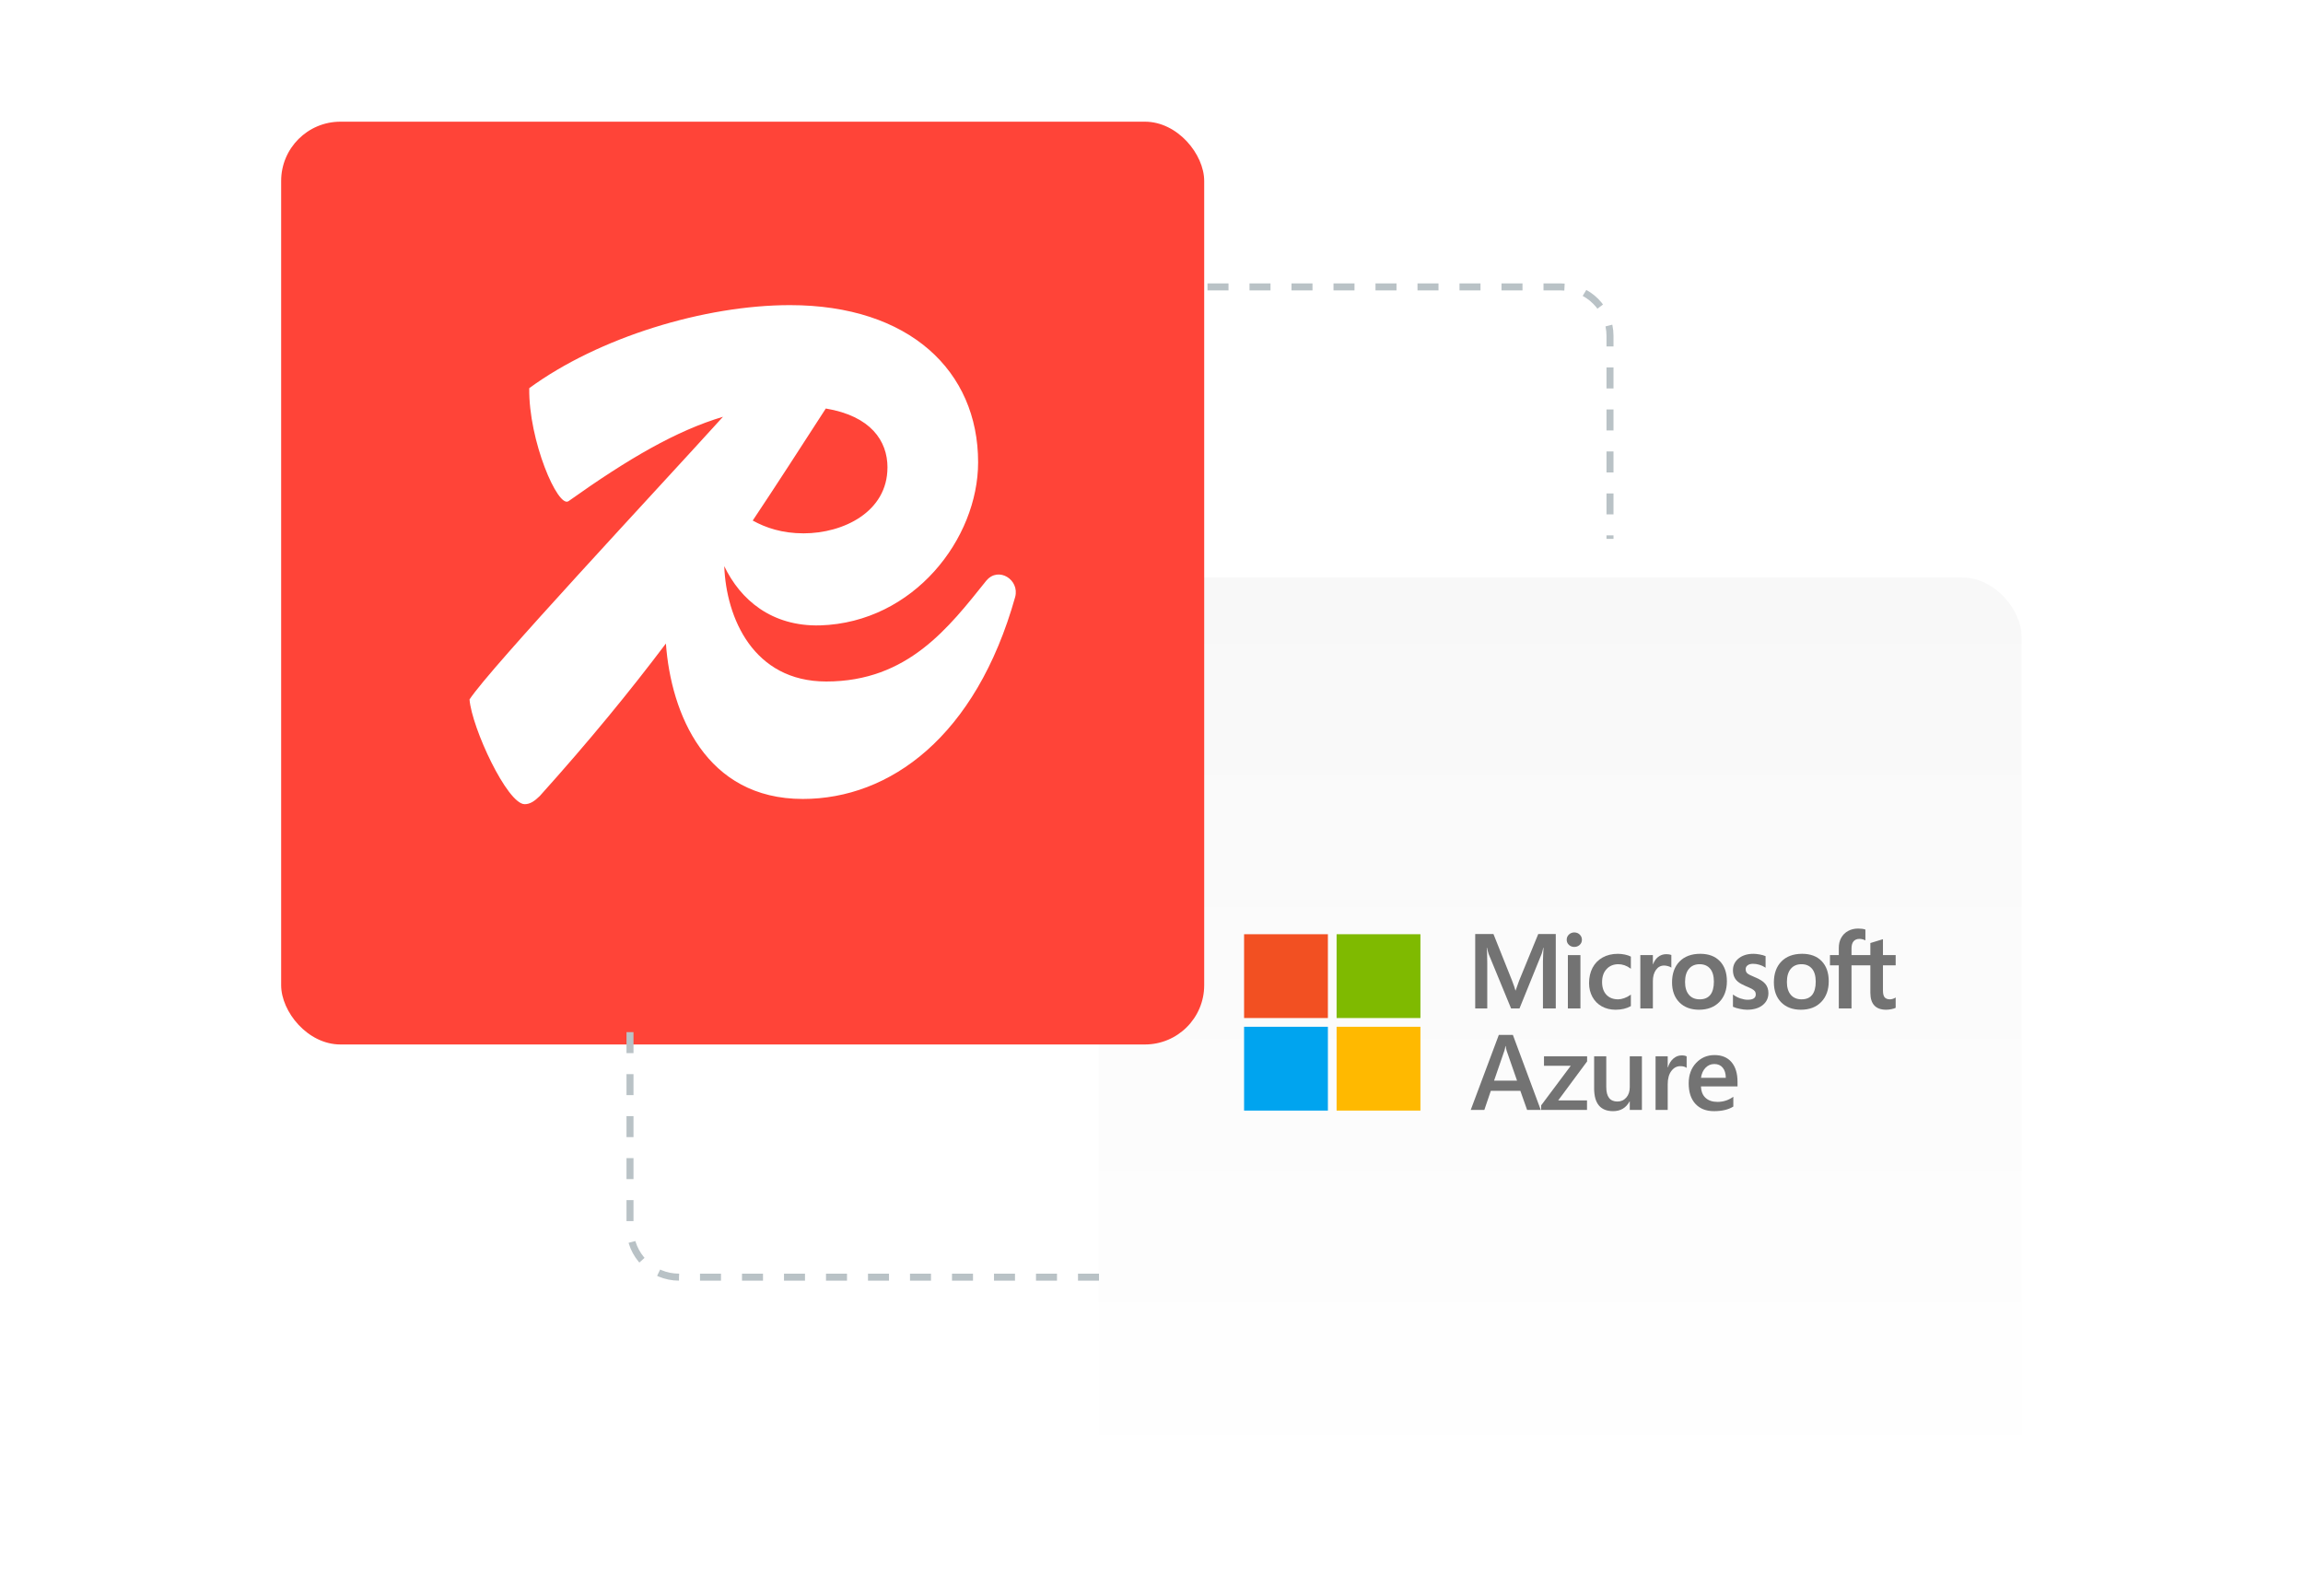 <svg xmlns="http://www.w3.org/2000/svg" fill="none" viewBox="0 0 658 456" height="456" width="658">
<g filter="url(#filter0_d_26552_59551)">
<rect fill="url(#paint0_linear_26552_59551)" transform="rotate(180 577.598 422)" rx="16.939" height="263.726" width="263.726" y="422" x="577.598"></rect>
</g>
<g filter="url(#filter1_d_26552_59551)">
<rect fill="#FF4438" rx="16.939" height="263.726" width="263.726" y="28" x="80.33"></rect>
</g>
<path fill="white" d="M281.842 165.896C271.05 179.367 259.388 194.768 236.065 194.768C215.232 194.768 207.471 176.573 206.931 161.796C211.492 171.354 220.413 179.089 234.335 178.733C261.109 177.881 279.461 153.931 279.461 132.121C279.471 106.022 259.819 87.204 225.704 87.204C201.3 87.204 171.076 96.395 151.213 110.935C150.993 125.901 159.414 145.364 162.444 143.224C179.667 130.962 193.319 123.068 206.571 119.107C186.948 140.768 139.911 191.044 134.15 199.899C134.8 208.021 144.942 229.831 149.913 229.831C151.423 229.831 152.723 228.979 154.233 227.483C168.415 211.705 179.977 197.552 190.259 183.913C191.699 203.9 201.63 228.335 229.374 228.335C254.208 228.335 278.821 210.586 290.053 170.601C291.353 165.678 285.302 161.835 281.852 165.896H281.842ZM253.558 133.607C253.558 146.226 241.036 152.426 229.594 152.426C223.473 152.426 218.783 150.831 215.062 148.771C221.903 138.52 228.664 128.001 235.945 116.749C248.767 118.899 253.568 125.961 253.568 133.617L253.558 133.607Z"></path>
<path stroke-dasharray="6 6" stroke-width="2" stroke="#B9C2C6" d="M345 82H446C453.732 82 460 88.268 460 96V154"></path>
<path stroke-dasharray="6 6" stroke-width="2" stroke="#B9C2C6" d="M314 365L194 365C186.268 365 180 358.732 180 351L180 293"></path>
<path fill="#737373" d="M434.03 280.281L433.032 283.074H432.978C432.802 282.417 432.505 281.491 432.041 280.311L426.698 266.933H421.49V288.206H424.93V275.127C424.93 274.323 424.909 273.345 424.875 272.229C424.862 271.663 424.795 271.213 424.777 270.87H424.855C424.987 271.484 425.149 272.091 425.342 272.689L431.737 288.206H434.142L440.493 272.545C440.631 272.19 440.79 271.494 440.929 270.87H441.003C440.925 272.419 440.851 273.832 440.844 274.689V288.206H444.506V266.933H439.502L434.03 280.281Z"></path>
<path fill="#737373" d="M447.963 288.206H451.554V272.963H447.963V288.206Z"></path>
<path fill="#737373" d="M449.797 266.483C449.205 266.483 448.687 266.682 448.268 267.081C447.842 267.48 447.629 267.984 447.629 268.574C447.629 269.159 447.842 269.651 448.261 270.043C448.68 270.431 449.198 270.625 449.796 270.625C450.399 270.625 450.916 270.431 451.342 270.043C451.762 269.651 451.978 269.159 451.978 268.574C451.978 268.003 451.768 267.507 451.352 267.096C450.94 266.689 450.422 266.483 449.797 266.483Z"></path>
<path fill="#737373" d="M464.249 272.807C463.588 272.668 462.915 272.596 462.24 272.594C460.6 272.594 459.132 272.948 457.881 273.645C456.633 274.341 455.666 275.335 455.006 276.6C454.35 277.863 454.016 279.336 454.016 280.984C454.016 282.423 454.344 283.742 454.976 284.907C455.615 286.075 456.518 286.989 457.661 287.618C458.804 288.252 460.12 288.573 461.584 288.573C463.289 288.573 464.736 288.233 465.906 287.563L465.96 287.536V284.248L465.808 284.357C465.269 284.746 464.677 285.054 464.05 285.273C463.417 285.496 462.839 285.604 462.331 285.604C460.921 285.604 459.788 285.166 458.973 284.296C458.155 283.429 457.739 282.207 457.739 280.673C457.739 279.124 458.165 277.875 459.031 276.949C459.88 276.029 461.013 275.563 462.389 275.563C463.569 275.563 464.719 275.961 465.808 276.752L465.96 276.862V273.397L465.906 273.37C465.497 273.142 464.936 272.953 464.249 272.807Z"></path>
<path fill="#737373" d="M476.065 272.697C475.159 272.697 474.354 272.987 473.668 273.555C473.059 274.057 472.623 274.745 472.288 275.599H472.251V272.963H468.666V288.207H472.251V280.41C472.251 279.079 472.548 277.994 473.144 277.17C473.722 276.357 474.506 275.944 475.463 275.944C475.785 275.944 476.143 275.999 476.539 276.105C476.927 276.208 477.209 276.325 477.374 276.443L477.527 276.551V272.934L477.472 272.908C477.137 272.767 476.66 272.697 476.065 272.697Z"></path>
<path fill="#737373" d="M488.659 284.331C487.983 285.175 486.969 285.603 485.643 285.603C484.327 285.603 483.286 285.169 482.559 284.308C481.815 283.44 481.443 282.206 481.443 280.642C481.443 279.024 481.815 277.759 482.559 276.88C483.286 276.004 484.314 275.563 485.613 275.563C486.87 275.563 487.875 275.986 488.592 276.822C489.312 277.664 489.681 278.917 489.681 280.554C489.681 282.206 489.336 283.481 488.659 284.331ZM485.798 272.59C483.293 272.59 481.297 273.329 479.874 274.783C478.45 276.232 477.727 278.246 477.727 280.759C477.727 283.146 478.433 285.066 479.82 286.465C481.206 287.864 483.1 288.572 485.437 288.572C487.868 288.572 489.833 287.828 491.257 286.352C492.674 284.88 493.398 282.891 493.398 280.436C493.398 278.011 492.725 276.077 491.385 274.689C490.052 273.295 488.173 272.59 485.798 272.59Z"></path>
<path fill="#737373" d="M501.35 279.259C500.217 278.806 499.493 278.427 499.196 278.14C498.908 277.859 498.763 277.467 498.763 276.968C498.763 276.523 498.939 276.172 499.318 275.879C499.69 275.59 500.207 275.445 500.856 275.445C501.465 275.445 502.087 275.538 502.699 275.727C503.308 275.915 503.856 276.161 504.306 276.473L504.451 276.572V273.256L504.39 273.234C503.984 273.053 503.429 272.901 502.767 272.776C502.104 272.655 501.495 272.594 500.978 272.594C499.263 272.594 497.85 273.032 496.774 273.893C495.685 274.76 495.131 275.898 495.131 277.276C495.131 277.993 495.252 278.625 495.486 279.165C495.723 279.705 496.088 280.184 496.575 280.585C497.048 280.98 497.789 281.395 498.777 281.818C499.605 282.157 500.217 282.443 500.613 282.671C500.998 282.893 501.265 283.116 501.421 283.334C501.57 283.551 501.648 283.84 501.648 284.198C501.648 285.225 500.88 285.723 499.304 285.723C498.716 285.723 498.046 285.601 497.315 285.361C496.59 285.122 495.905 284.774 495.283 284.33L495.131 284.22V287.715L495.185 287.742C495.703 287.981 496.348 288.18 497.116 288.332C497.877 288.495 498.57 288.573 499.165 288.573C501.029 288.573 502.523 288.131 503.606 287.265C504.708 286.391 505.263 285.226 505.263 283.801C505.263 282.774 504.961 281.893 504.373 281.181C503.781 280.475 502.767 279.831 501.35 279.259Z"></path>
<path fill="#737373" d="M517.759 284.331C517.083 285.175 516.068 285.603 514.746 285.603C513.428 285.603 512.386 285.169 511.655 284.308C510.915 283.44 510.543 282.206 510.543 280.642C510.543 279.024 510.915 277.759 511.655 276.88C512.386 276.004 513.414 275.563 514.712 275.563C515.977 275.563 516.975 275.986 517.692 276.822C518.415 277.664 518.78 278.917 518.78 280.554C518.78 282.206 518.436 283.481 517.759 284.331ZM514.905 272.59C512.393 272.59 510.397 273.329 508.973 274.783C507.55 276.232 506.826 278.246 506.826 280.759C506.826 283.146 507.533 285.066 508.919 286.465C510.306 287.864 512.2 288.572 514.533 288.572C516.975 288.572 518.933 287.828 520.356 286.352C521.78 284.88 522.497 282.891 522.497 280.436C522.497 278.011 521.824 276.077 520.485 274.689C519.152 273.295 517.272 272.59 514.905 272.59Z"></path>
<path fill="#737373" d="M541.619 275.884V272.962H537.987V268.414L537.866 268.451L534.453 269.494L534.385 269.515V272.962H529.005V271.041C529.005 270.147 529.208 269.464 529.597 269.007C529.992 268.557 530.551 268.329 531.264 268.329C531.775 268.329 532.309 268.448 532.84 268.688L532.972 268.746V265.666L532.911 265.646C532.414 265.463 531.738 265.375 530.892 265.375C529.834 265.375 528.873 265.603 528.035 266.062C527.193 266.518 526.53 267.169 526.066 268.003C525.607 268.83 525.373 269.788 525.373 270.851V272.962H522.844V275.884H525.374V288.205H529.005V275.884H534.386V283.714C534.386 286.936 535.907 288.573 538.903 288.573C539.397 288.573 539.921 288.515 540.449 288.403C540.987 288.286 541.356 288.172 541.568 288.046L541.619 288.019V285.066L541.474 285.166C541.277 285.294 541.027 285.404 540.743 285.481C540.449 285.564 540.212 285.603 540.023 285.603C539.32 285.603 538.802 285.415 538.481 285.044C538.149 284.665 537.987 284.007 537.987 283.082V275.884L541.619 275.884Z"></path>
<path fill="#F25022" d="M379.398 290.947H355.453V266.997H379.398L379.398 290.947Z"></path>
<path fill="#7FBA00" d="M405.837 290.947H381.887V266.997H405.837V290.947Z"></path>
<path fill="#00A4EF" d="M379.398 317.4H355.453V293.445H379.398L379.398 317.4Z"></path>
<path fill="#FFB900" d="M405.837 317.4H381.887V293.445H405.837V317.4Z"></path>
<path fill="#737373" d="M433.443 308.842L430.466 300.29C430.377 300.012 430.283 299.563 430.184 298.945H430.123C430.033 299.514 429.933 299.961 429.823 300.29L426.879 308.842H433.443ZM440.215 317.2H436.312L434.384 311.743H425.952L424.098 317.2H420.211L428.24 295.76H432.246L440.215 317.2Z"></path>
<path fill="#737373" d="M453.46 303.341L445.194 314.494H453.43V317.201H440.334V315.9L448.781 304.597H441.141V301.891H453.46L453.46 303.341Z"></path>
<path fill="#737373" d="M469.117 317.2H465.648V314.778H465.588C464.581 316.632 463.017 317.559 460.894 317.559C457.276 317.559 455.467 315.387 455.467 311.041V301.891H458.935V310.682C458.935 313.433 459.997 314.808 462.12 314.808C463.146 314.808 463.991 314.43 464.653 313.672C465.317 312.915 465.648 311.923 465.648 310.697V301.891H469.117L469.117 317.2Z"></path>
<path fill="#737373" d="M481.899 305.194C481.48 304.865 480.878 304.702 480.091 304.702C479.064 304.702 478.207 305.164 477.52 306.092C476.832 307.019 476.488 308.279 476.488 309.874V317.2H473.02V301.89H476.488V305.045H476.547C476.885 303.968 477.407 303.129 478.11 302.527C478.813 301.923 479.597 301.622 480.464 301.622C481.092 301.622 481.571 301.716 481.899 301.906V305.194Z"></path>
<path fill="#737373" d="M493.084 308.036C493.074 306.79 492.78 305.821 492.202 305.128C491.624 304.436 490.828 304.089 489.81 304.089C488.814 304.089 487.969 304.453 487.276 305.18C486.584 305.909 486.158 306.861 485.999 308.037L493.084 308.036ZM496.434 310.488H485.998C486.037 311.903 486.474 312.995 487.307 313.762C488.139 314.53 489.282 314.913 490.737 314.913C492.372 314.913 493.872 314.426 495.237 313.449V316.244C493.842 317.121 491.997 317.56 489.706 317.56C487.453 317.56 485.687 316.864 484.405 315.474C483.124 314.084 482.484 312.127 482.484 309.606C482.484 307.224 483.189 305.283 484.6 303.783C486.01 302.282 487.763 301.533 489.856 301.533C491.948 301.533 493.568 302.205 494.715 303.551C495.861 304.897 496.434 306.766 496.434 309.157V310.488Z"></path>
<defs>
<filter color-interpolation-filters="sRGB" filterUnits="userSpaceOnUse" height="317.93" width="317.931" y="137.948" x="286.769" id="filter0_d_26552_59551">
<feFlood result="BackgroundImageFix" flood-opacity="0"></feFlood>
<feColorMatrix result="hardAlpha" values="0 0 0 0 0 0 0 0 0 0 0 0 0 0 0 0 0 0 127 0" type="matrix" in="SourceAlpha"></feColorMatrix>
<feOffset dy="6.776"></feOffset>
<feGaussianBlur stdDeviation="13.551"></feGaussianBlur>
<feComposite operator="out" in2="hardAlpha"></feComposite>
<feColorMatrix values="0 0 0 0 0 0 0 0 0 0 0 0 0 0 0 0 0 0 0.1 0" type="matrix"></feColorMatrix>
<feBlend result="effect1_dropShadow_26552_59551" in2="BackgroundImageFix" mode="normal"></feBlend>
<feBlend result="shape" in2="effect1_dropShadow_26552_59551" in="SourceGraphic" mode="normal"></feBlend>
</filter>
<filter color-interpolation-filters="sRGB" filterUnits="userSpaceOnUse" height="317.93" width="317.931" y="7.673" x="53.228" id="filter1_d_26552_59551">
<feFlood result="BackgroundImageFix" flood-opacity="0"></feFlood>
<feColorMatrix result="hardAlpha" values="0 0 0 0 0 0 0 0 0 0 0 0 0 0 0 0 0 0 127 0" type="matrix" in="SourceAlpha"></feColorMatrix>
<feOffset dy="6.776"></feOffset>
<feGaussianBlur stdDeviation="13.551"></feGaussianBlur>
<feComposite operator="out" in2="hardAlpha"></feComposite>
<feColorMatrix values="0 0 0 0 0 0 0 0 0 0 0 0 0 0 0 0 0 0 0.1 0" type="matrix"></feColorMatrix>
<feBlend result="effect1_dropShadow_26552_59551" in2="BackgroundImageFix" mode="normal"></feBlend>
<feBlend result="shape" in2="effect1_dropShadow_26552_59551" in="SourceGraphic" mode="normal"></feBlend>
</filter>
<linearGradient gradientUnits="userSpaceOnUse" y2="685.726" x2="709.461" y1="422" x1="709.461" id="paint0_linear_26552_59551">
<stop stop-color="white"></stop>
<stop stop-color="#F8F8F8" offset="1"></stop>
</linearGradient>
</defs>
</svg>
